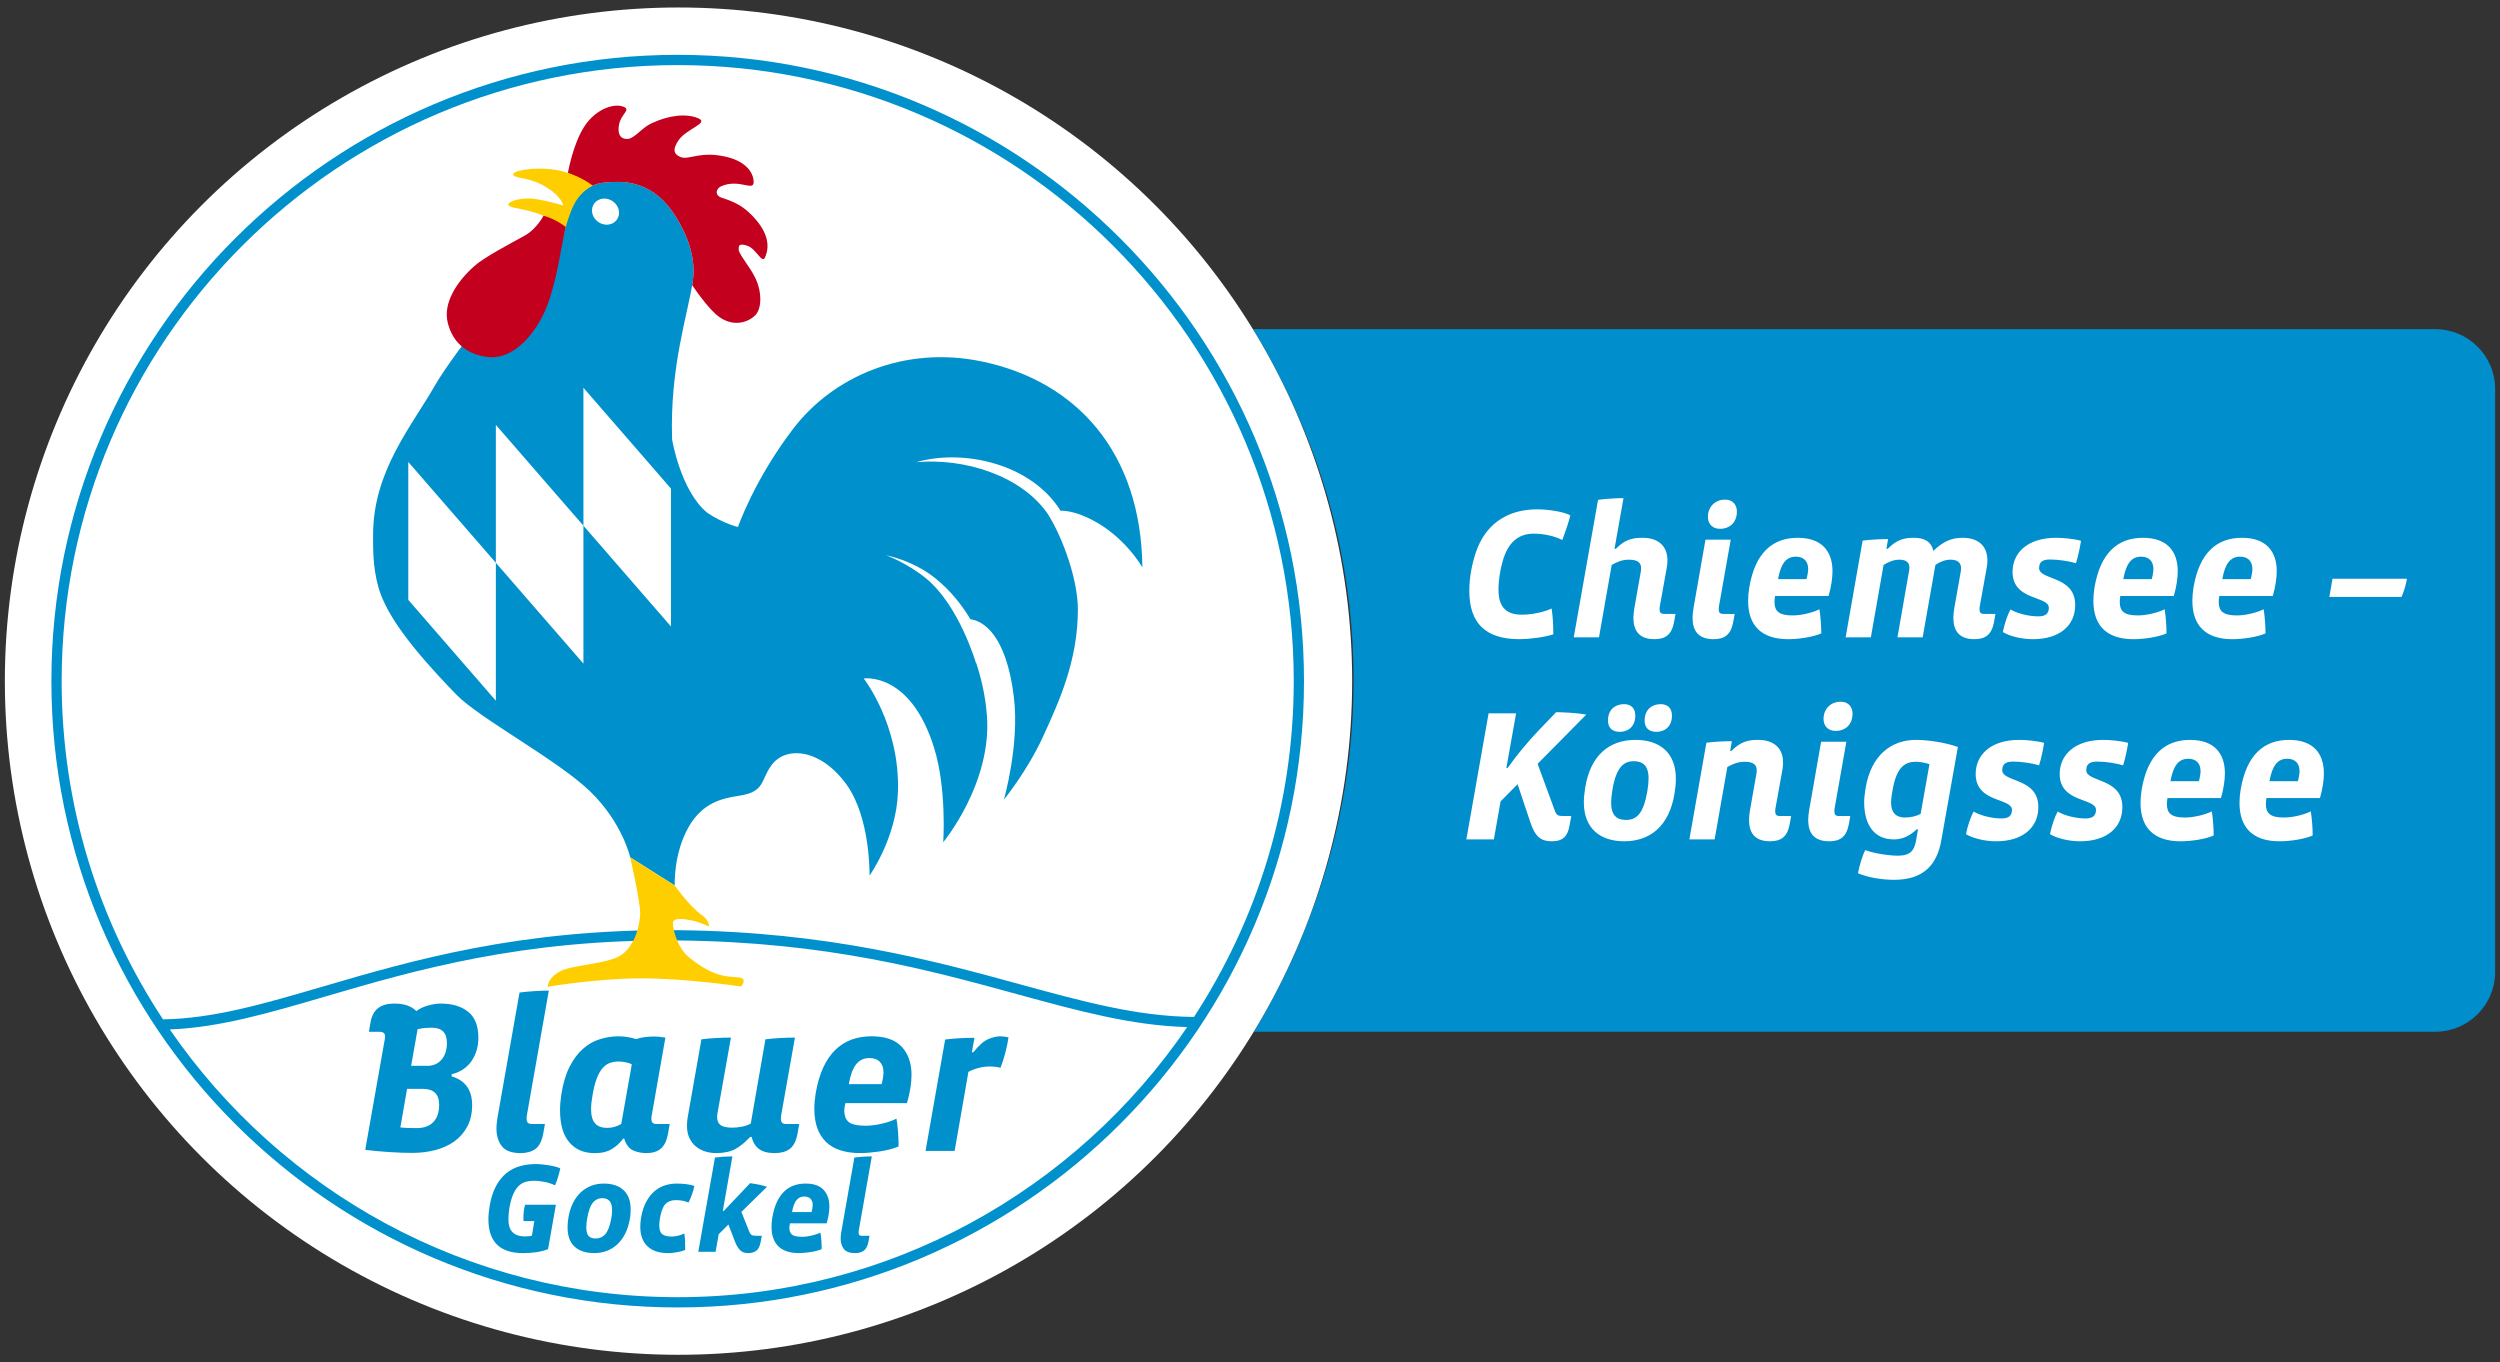 <?xml version="1.0" encoding="UTF-8"?>
<svg xmlns="http://www.w3.org/2000/svg" xmlns:xlink="http://www.w3.org/1999/xlink" version="1.1" id="Logo_Blauer_Gocker_Chiemsee_x2013_Königssee" x="0px" y="0px" viewBox="0 0 334 182" style="enable-background:new 0 0 334 182;" xml:space="preserve">
<rect x="0" y="0" width="334" height="182" fill="#333333" stroke="none"/>
<style type="text/css">
	.st0{fill:#008ECD;}
	.st1{fill:#FFFFFF;}
	.st2{fill:#0091CD;}
	.st3{fill:#C3001E;}
	.st4{fill:#FFCE00;}
</style>
<g id="Fahne">
	<path class="st0" d="M325.352,43.975H167.396c1.773,2.887,3.385,5.883,4.828,8.973   c5.515,11.492,8.617,24.362,8.617,37.96c0,11.146-2.087,21.8-5.873,31.611   c-2.008,5.369-4.51,10.496-7.458,15.322H325.352c4.418,0,8-3.582,8-8V51.975   C333.352,47.557,329.77,43.975,325.352,43.975z"></path>
	<path id="Chiemsse_xA0__x2013__Königssee" class="st1" d="M208.723,72.148   c-1.05-0.55-2.524-0.85-3.824-0.85c-2.074,0-3.449,1.2-4.149,3.699   c-0.325,1.149-0.55,2.425-0.55,3.774c0,2.399,1.075,3.349,3.149,3.349   c1.35,0,2.949-0.35,3.949-0.824c0.175,1.199,0.225,2.274,0.225,3.449   c-1.274,0.425-3.324,0.649-4.549,0.649c-4.524,0-6.673-2.175-6.673-6.424   c0-1.85,0.35-3.599,0.875-5.174c1.199-3.599,4.024-5.748,8.173-5.748   c1.575,0,3.574,0.325,4.449,0.8C209.572,69.798,209.123,71.074,208.723,72.148z    M219.249,75.922c0-0.675-0.35-1.149-1.625-1.149c-0.899,0-1.574,0.3-2.299,0.699   l-1.7,9.673h-3.374l3.249-18.37c0.975-0.125,2.325-0.226,3.399-0.226   l-1.2,6.773h0.175c1.075-1.074,1.95-1.475,3.549-1.475   c2.024,0,3.349,1,3.349,3.05c0,0.3-0.05,0.725-0.1,0.999l-0.925,5.124   c-0.025,0.15-0.025,0.325-0.025,0.425c0,0.375,0.15,0.575,0.625,0.575h1.5   l-0.2,1.125c-0.325,1.724-1.225,2.249-2.624,2.249   c-2.075,0-2.799-1.175-2.799-2.85c0-0.399,0.05-0.85,0.125-1.3l0.875-4.948   C219.249,76.147,219.249,76.047,219.249,75.922z M231.549,83.146   c-0.325,1.724-1.225,2.249-2.624,2.249c-2.075,0-2.799-1.175-2.799-2.85   c0-0.399,0.05-0.85,0.125-1.3l1.6-9.147h3.374l-1.575,8.923   c-0.025,0.15-0.025,0.325-0.025,0.425c0,0.375,0.15,0.575,0.625,0.575h1.5   L231.549,83.146z M229.775,70.649c-1.075,0-1.6-0.75-1.6-1.6   c0-1.275,0.9-2.3,2.299-2.3c1.075,0,1.575,0.75,1.575,1.6   C232.049,69.724,231.174,70.649,229.775,70.649z M244.298,79.622h-7.148   c-0.05,0.225-0.075,0.625-0.075,0.8c0,1.225,0.575,1.8,2.424,1.8   c1.15,0,2.699-0.375,3.574-0.825c0.15,0.925,0.25,2.175,0.25,3.225   c-1.05,0.475-2.974,0.774-4.424,0.774c-3.549,0-5.349-1.8-5.349-5.124   c0-0.55,0.05-1.149,0.15-1.774c0.8-4.749,3.199-6.648,6.473-6.648   c3.199,0,4.649,1.774,4.649,4.474C244.822,77.297,244.623,78.497,244.298,79.622z    M241.573,76.047c0-1.075-0.6-1.675-1.65-1.675   c-1.274,0-2,0.899-2.375,2.999h3.799   C241.473,76.947,241.573,76.322,241.573,76.047z M261.996,75.922   c0-0.7-0.399-1.149-1.425-1.149c-0.675,0-1.449,0.3-1.999,0.699l-1.7,9.673   h-3.374l1.55-8.848c0.025-0.15,0.05-0.325,0.05-0.45   c0-0.675-0.4-1.074-1.35-1.074c-0.725,0-1.4,0.274-2.1,0.699l-1.7,9.673   h-3.374l2.274-12.922c1-0.125,2.324-0.2,3.399-0.2l-0.225,1.3h0.175   c1.25-1.274,2.274-1.475,3.499-1.475c1.35,0,2.325,0.475,2.599,1.75   c1.4-1.35,2.55-1.75,3.899-1.75c1.925,0,3.324,0.925,3.324,3.05   c0,0.324-0.05,0.725-0.1,0.999l-0.925,5.124   c-0.025,0.15-0.025,0.325-0.025,0.425c0,0.375,0.15,0.575,0.625,0.575h1.5l-0.2,1.125   c-0.325,1.724-1.225,2.249-2.625,2.249c-2.074,0-2.799-1.175-2.799-2.85   c0-0.399,0.05-0.85,0.125-1.3l0.875-4.948   C261.996,76.147,261.996,76.047,261.996,75.922z M277.348,75.248   c-0.875-0.275-2.374-0.5-3.449-0.5c-0.975,0-1.475,0.3-1.475,1.149   c0,1.649,4.824,0.975,4.824,4.924c0,2.774-2.1,4.574-5.648,4.574   c-1.475,0-3.05-0.375-4.024-0.95c0.2-1.05,0.649-2.349,1.024-3.023   c0.925,0.55,2.475,0.924,3.725,0.924c0.975,0,1.399-0.374,1.399-1.149   c0-1.624-4.849-0.899-4.849-4.799c0-2.475,1.925-4.549,5.823-4.549   c0.875,0,2.35,0.125,3.324,0.4C277.898,73.073,277.648,74.297,277.348,75.248z    M290.422,79.622h-7.148c-0.05,0.225-0.075,0.625-0.075,0.8   c0,1.225,0.575,1.8,2.425,1.8c1.149,0,2.699-0.375,3.574-0.825   c0.15,0.925,0.25,2.175,0.25,3.225c-1.05,0.475-2.975,0.774-4.424,0.774   c-3.55,0-5.349-1.8-5.349-5.124c0-0.55,0.05-1.149,0.149-1.774   c0.8-4.749,3.199-6.648,6.474-6.648c3.199,0,4.649,1.774,4.649,4.474   C290.947,77.297,290.747,78.497,290.422,79.622z M287.697,76.047   c0-1.075-0.6-1.675-1.649-1.675c-1.274,0-1.999,0.899-2.374,2.999h3.799   C287.598,76.947,287.697,76.322,287.697,76.047z M303.647,79.622h-7.148   c-0.05,0.225-0.075,0.625-0.075,0.8c0,1.225,0.575,1.8,2.425,1.8   c1.149,0,2.699-0.375,3.574-0.825c0.15,0.925,0.25,2.175,0.25,3.225   c-1.05,0.475-2.975,0.774-4.424,0.774c-3.55,0-5.349-1.8-5.349-5.124   c0-0.55,0.05-1.149,0.149-1.774c0.8-4.749,3.199-6.648,6.474-6.648   c3.199,0,4.649,1.774,4.649,4.474C304.172,77.297,303.972,78.497,303.647,79.622z    M300.922,76.047c0-1.075-0.6-1.675-1.649-1.675   c-1.274,0-1.999,0.899-2.374,2.999h3.799   C300.822,76.947,300.922,76.322,300.922,76.047z M311.199,79.747l0.425-2.425h9.948   c-0.15,0.85-0.426,1.75-0.726,2.425H311.199z M205.424,102.047l2.325,6.323   c0.225,0.575,0.45,0.65,1.125,0.65h1.05l-0.225,1.225   c-0.25,1.449-0.85,2.149-2.374,2.149c-1.375,0-2.2-0.5-2.875-2.55l-1.7-5.073   l-2.274,2.299l-0.899,5.074h-3.674l2.974-16.846h3.674l-1.3,7.298h0.175   c1.325-1.874,2.725-3.524,4.149-5.023l2.325-2.425c1,0,3.074,0.125,4.024,0.325   L205.424,102.047z M223.723,105.971c-0.7,4.424-3.299,6.424-6.723,6.424   c-3.174,0-5.399-1.675-5.399-5.199c0-0.6,0.075-1.249,0.175-1.924   c0.7-4.424,3.274-6.424,6.723-6.424c3.125,0,5.399,1.6,5.399,5.199   C223.898,104.622,223.823,105.347,223.723,105.971z M216.4,97.774   c-0.975,0-1.574-0.5-1.574-1.525c0-1.475,1-2.174,2.149-2.174   c0.9,0,1.5,0.524,1.5,1.524C218.474,97.074,217.525,97.774,216.4,97.774z    M218.275,101.698c-1.425,0-2.375,0.899-2.875,3.924   c-0.1,0.625-0.15,1.2-0.15,1.649c0,1.7,0.8,2.274,1.975,2.274   c1.524,0,2.374-0.975,2.874-3.924c0.1-0.6,0.15-1.199,0.15-1.649   C220.249,102.272,219.449,101.698,218.275,101.698z M221.299,97.774   c-0.975,0-1.575-0.5-1.575-1.525c0-1.475,1-2.174,2.15-2.174   c0.899,0,1.5,0.524,1.5,1.524C223.373,97.074,222.424,97.774,221.299,97.774z    M234.698,102.897c0-0.749-0.475-1.124-1.625-1.124c-0.8,0-1.524,0.25-2.299,0.699   l-1.7,9.673h-3.374l2.274-12.922c1-0.125,2.325-0.2,3.399-0.2l-0.225,1.3   h0.175c1.25-1.3,2.375-1.475,3.549-1.475c1.799,0,3.349,0.825,3.349,3.05   c0,0.324-0.05,0.699-0.1,0.999l-0.925,5.124   c-0.025,0.15-0.025,0.325-0.025,0.425c0,0.375,0.15,0.575,0.625,0.575h1.5   l-0.2,1.125c-0.325,1.724-1.225,2.249-2.625,2.249   c-2.075,0-2.799-1.175-2.799-2.85c0-0.399,0.05-0.85,0.125-1.3l0.875-4.948   C234.698,103.123,234.698,103.022,234.698,102.897z M246.999,110.146   c-0.325,1.724-1.225,2.249-2.624,2.249c-2.075,0-2.799-1.175-2.799-2.85   c0-0.399,0.05-0.85,0.125-1.3l1.6-9.147h3.374l-1.575,8.923   c-0.025,0.15-0.025,0.325-0.025,0.425c0,0.375,0.15,0.575,0.625,0.575h1.5   L246.999,110.146z M245.224,97.649c-1.075,0-1.6-0.75-1.6-1.6   c0-1.275,0.9-2.3,2.299-2.3c1.075,0,1.575,0.75,1.575,1.6   C247.499,96.724,246.624,97.649,245.224,97.649z M248.226,116.669   c0.175-0.975,0.6-2.399,0.975-3.099c1.15,0.45,3.149,0.75,4.374,0.75   c1.7,0,2.199-0.75,2.424-2.1l0.25-1.425h-0.175   c-0.95,0.899-1.9,1.35-3.049,1.35c-2.549,0-3.974-1.824-3.974-4.999   c0-0.574,0.1-1.249,0.2-1.899c0.725-4.299,3.375-6.398,6.724-6.398   c1.574,0,3.949,0.35,5.599,0.95l-2.225,12.521   c-0.55,3.05-2.225,5.224-6.273,5.224   C251.45,117.544,249.575,117.244,248.226,116.669z M255.949,101.773   c-1.375,0-2.524,0.624-3.074,3.624c-0.125,0.725-0.225,1.3-0.225,1.799   c0,1.475,0.75,2.025,1.85,2.025c0.775,0,1.549-0.176,2.1-0.5l1.175-6.624   C257.274,101.922,256.524,101.773,255.949,101.773z M272.423,102.248   c-0.875-0.275-2.374-0.5-3.449-0.5c-0.975,0-1.475,0.3-1.475,1.149   c0,1.649,4.824,0.975,4.824,4.924c0,2.774-2.1,4.574-5.648,4.574   c-1.475,0-3.05-0.375-4.024-0.95c0.2-1.05,0.649-2.349,1.024-3.023   c0.925,0.55,2.475,0.924,3.725,0.924c0.975,0,1.399-0.374,1.399-1.149   c0-1.624-4.849-0.899-4.849-4.799c0-2.475,1.925-4.549,5.823-4.549   c0.875,0,2.35,0.125,3.324,0.4C272.973,100.073,272.723,101.297,272.423,102.248z    M283.648,102.248c-0.875-0.275-2.374-0.5-3.449-0.5c-0.975,0-1.475,0.3-1.475,1.149   c0,1.649,4.824,0.975,4.824,4.924c0,2.774-2.1,4.574-5.648,4.574   c-1.475,0-3.05-0.375-4.024-0.95c0.2-1.05,0.649-2.349,1.024-3.023   c0.925,0.55,2.475,0.924,3.725,0.924c0.975,0,1.399-0.374,1.399-1.149   c0-1.624-4.849-0.899-4.849-4.799c0-2.475,1.925-4.549,5.823-4.549   c0.875,0,2.35,0.125,3.324,0.4C284.197,100.073,283.947,101.297,283.648,102.248z    M296.722,106.622h-7.148c-0.05,0.225-0.075,0.625-0.075,0.8   c0,1.225,0.575,1.8,2.425,1.8c1.149,0,2.699-0.375,3.574-0.825   c0.15,0.925,0.25,2.175,0.25,3.225c-1.05,0.475-2.975,0.774-4.424,0.774   c-3.549,0-5.349-1.8-5.349-5.124c0-0.55,0.05-1.149,0.149-1.774   c0.8-4.749,3.199-6.648,6.474-6.648c3.199,0,4.649,1.774,4.649,4.474   C297.247,104.297,297.047,105.497,296.722,106.622z M293.997,103.047   c0-1.075-0.6-1.675-1.649-1.675c-1.274,0-1.999,0.899-2.374,2.999h3.799   C293.898,103.947,293.997,103.322,293.997,103.047z M309.946,106.622h-7.148   c-0.05,0.225-0.075,0.625-0.075,0.8c0,1.225,0.575,1.8,2.425,1.8   c1.149,0,2.699-0.375,3.574-0.825c0.15,0.925,0.25,2.175,0.25,3.225   c-1.05,0.475-2.975,0.774-4.424,0.774c-3.549,0-5.349-1.8-5.349-5.124   c0-0.55,0.05-1.149,0.149-1.774c0.8-4.749,3.199-6.648,6.474-6.648   c3.199,0,4.649,1.774,4.649,4.474C310.472,104.297,310.272,105.497,309.946,106.622z    M307.222,103.047c0-1.075-0.6-1.675-1.649-1.675   c-1.274,0-1.999,0.899-2.374,2.999h3.799   C307.122,103.947,307.222,103.322,307.222,103.047z"></path>
</g>
<g id="Gockel_00000053522937886083325070000013116517511340847491_">
	<circle id="Kreis_Hintergrund_00000165224112753384055150000017285862767085105799_" class="st1" cx="90.648" cy="91" r="90"></circle>
	<path id="Kontur__x2B__Blauer_Gockel_00000153703765430683478350000001373599767528862596_" class="st2" d="   M90.54,174.675C44.402,174.675,6.865,137.139,6.865,91   c0-46.139,37.536-83.675,83.675-83.675c46.139,0,83.675,37.537,83.675,83.675   C174.216,137.139,136.679,174.675,90.54,174.675z M22.685,137.533   c14.851,21.588,39.729,35.771,67.855,35.771c28.264,0,53.246-14.319,68.071-36.086   c-7.411-0.202-14.55-2.157-22.747-4.403   c-11.896-3.258-25.379-6.951-45.138-7.167   c-20.94-0.238-35.496,4.038-47.194,7.467   C35.929,135.343,29.309,137.283,22.685,137.533z M90.54,8.696   C45.158,8.696,8.237,45.617,8.237,91c0,16.675,4.984,32.206,13.541,45.185   c6.736-0.097,13.522-2.087,21.369-4.387c11.785-3.455,26.439-7.749,47.595-7.522   c19.935,0.218,34.102,4.099,45.485,7.216c8.434,2.31,15.734,4.309,23.289,4.37   C167.943,122.95,172.845,107.537,172.845,91C172.845,45.617,135.923,8.696,90.54,8.696   z M63.911,138.651c0,0.576-0.077,1.128-0.23,1.656   c-0.154,0.528-0.379,1.008-0.676,1.44c-0.298,0.431-0.672,0.801-1.123,1.108   c-0.451,0.308-0.965,0.528-1.541,0.662v0.288   c1.823,0.538,2.735,1.814,2.735,3.829c0,1.113-0.216,2.073-0.648,2.879   c-0.432,0.806-1.013,1.468-1.742,1.987c-0.73,0.518-1.574,0.903-2.534,1.152   c-0.96,0.249-1.977,0.374-3.052,0.374c-0.921,0-1.92-0.033-2.994-0.101   c-1.075-0.067-2.179-0.168-3.311-0.302l2.62-14.827   c0.019-0.096,0.029-0.163,0.029-0.201c0-0.057,0-0.115,0-0.173   c0-0.383-0.259-0.575-0.777-0.575h-1.382l0.202-1.181   c0.153-0.921,0.499-1.583,1.036-1.986c0.537-0.403,1.238-0.605,2.102-0.605   c1.363,0,2.361,0.336,2.994,1.008c0.422-0.326,0.945-0.576,1.569-0.748   c0.624-0.173,1.185-0.259,1.684-0.259c1.535,0,2.759,0.365,3.671,1.094   C63.455,135.897,63.911,137.059,63.911,138.651z M58.671,147.605   c0-1.42-0.72-2.131-2.159-2.131h-2.13l-0.892,5.154   c0.384,0.038,0.772,0.062,1.166,0.072c0.393,0.01,0.734,0.014,1.022,0.014   c0.96,0,1.699-0.268,2.217-0.806C58.412,149.371,58.671,148.603,58.671,147.605z    M59.707,139.314c0-1.343-0.681-2.016-2.044-2.016   c-0.269,0-0.567,0.015-0.893,0.043c-0.327,0.029-0.653,0.082-0.979,0.159   l-0.864,4.894h2.188c0.768,0,1.391-0.274,1.871-0.821   C59.467,141.027,59.707,140.273,59.707,139.314z M70.388,149.016   c-0.019,0.096-0.029,0.192-0.029,0.288c0,0.077,0,0.144,0,0.201   c0,0.211,0.053,0.374,0.158,0.489c0.105,0.115,0.292,0.173,0.561,0.173h1.727   l-0.23,1.296c-0.192,0.998-0.542,1.68-1.051,2.044   c-0.509,0.364-1.166,0.547-1.972,0.547c-1.19,0-2.025-0.307-2.505-0.921   c-0.48-0.614-0.72-1.401-0.72-2.361c0-0.23,0.014-0.47,0.043-0.72   c0.029-0.249,0.062-0.509,0.101-0.777l2.937-16.67   c0.557-0.076,1.195-0.139,1.915-0.187c0.72-0.048,1.386-0.072,2.001-0.072   L70.388,149.016z M89.246,151.463c-0.173,0.941-0.494,1.608-0.965,2.001   c-0.47,0.393-1.108,0.59-1.914,0.59c-0.653,0-1.248-0.12-1.785-0.36   c-0.538-0.24-0.931-0.763-1.181-1.569h-0.144   c-0.345,0.442-0.686,0.792-1.022,1.051c-0.336,0.259-0.672,0.456-1.008,0.59   c-0.336,0.134-0.658,0.216-0.964,0.245c-0.307,0.029-0.595,0.043-0.864,0.043   c-1.401,0-2.515-0.48-3.34-1.44c-0.826-0.959-1.238-2.399-1.238-4.318   c0-0.633,0.058-1.324,0.173-2.073c0.23-1.478,0.6-2.715,1.108-3.714   c0.508-0.998,1.109-1.799,1.799-2.404c0.691-0.604,1.449-1.031,2.274-1.281   c0.825-0.249,1.651-0.374,2.476-0.374c0.403,0,0.806,0.034,1.209,0.101   c0.403,0.067,0.777,0.158,1.123,0.274c0.326-0.115,0.691-0.201,1.094-0.259   c0.403-0.058,0.815-0.086,1.238-0.086c0.269,0,0.542,0.014,0.82,0.043   c0.278,0.029,0.533,0.062,0.763,0.101l-1.843,10.48   c-0.019,0.096-0.029,0.173-0.029,0.23s0,0.115,0,0.173   c0,0.211,0.053,0.374,0.158,0.489c0.105,0.115,0.292,0.173,0.562,0.173h1.727   L89.246,151.463z M83.589,141.919c-0.336-0.067-0.648-0.101-0.936-0.101   c-0.423,0-0.811,0.062-1.166,0.187c-0.355,0.125-0.677,0.35-0.965,0.677   c-0.288,0.326-0.542,0.768-0.763,1.324c-0.221,0.557-0.408,1.257-0.561,2.102   c-0.077,0.423-0.135,0.801-0.173,1.137c-0.039,0.336-0.058,0.648-0.058,0.936   c0,0.883,0.182,1.521,0.547,1.914c0.364,0.394,0.893,0.59,1.584,0.59   c0.672,0,1.305-0.173,1.9-0.518l1.411-7.975   C84.198,142.077,83.924,141.987,83.589,141.919z M100.216,151.895   c-0.653,0.71-1.311,1.248-1.973,1.612c-0.661,0.364-1.521,0.547-2.576,0.547   c-0.518,0-1.013-0.077-1.483-0.23c-0.471-0.153-0.883-0.379-1.238-0.677   c-0.356-0.297-0.638-0.677-0.85-1.137c-0.211-0.46-0.316-0.998-0.316-1.612   c0-0.345,0.029-0.7,0.086-1.065l1.843-10.48   c0.595-0.076,1.243-0.134,1.943-0.173c0.7-0.038,1.368-0.058,2.001-0.058   L95.84,148.814c-0.02,0.096-0.029,0.173-0.029,0.23c0,0.057,0,0.135,0,0.23   c0,0.48,0.159,0.83,0.475,1.051c0.317,0.221,0.84,0.331,1.569,0.331   c0.365,0,0.777-0.043,1.238-0.129c0.461-0.086,0.864-0.226,1.209-0.418   l1.958-11.257c0.596-0.076,1.243-0.134,1.943-0.173   c0.701-0.038,1.368-0.058,2.001-0.058l-1.843,10.394   c-0.02,0.096-0.029,0.192-0.029,0.288c0,0.077,0,0.144,0,0.201   c0,0.211,0.053,0.374,0.158,0.489c0.105,0.115,0.292,0.173,0.562,0.173h1.728   l-0.231,1.296c-0.192,0.998-0.542,1.68-1.05,2.044   c-0.509,0.364-1.166,0.547-1.973,0.547c-0.959,0-1.68-0.192-2.159-0.576   c-0.48-0.384-0.796-0.912-0.949-1.583H100.216z M121.78,143.603   c0,0.557-0.053,1.161-0.158,1.814c-0.106,0.653-0.255,1.306-0.446,1.958h-8.234   c-0.039,0.154-0.072,0.327-0.101,0.518c-0.029,0.192-0.043,0.336-0.043,0.431   c0,0.749,0.206,1.282,0.619,1.598c0.412,0.317,1.156,0.475,2.231,0.475   c0.326,0,0.677-0.024,1.051-0.072c0.374-0.047,0.748-0.115,1.123-0.201   c0.374-0.086,0.729-0.187,1.065-0.302c0.336-0.115,0.629-0.24,0.878-0.374   c0.096,0.538,0.168,1.138,0.216,1.799c0.048,0.662,0.072,1.301,0.072,1.915   c-0.346,0.154-0.744,0.288-1.195,0.403c-0.451,0.115-0.907,0.206-1.368,0.273   c-0.46,0.067-0.912,0.12-1.353,0.159c-0.442,0.038-0.835,0.057-1.18,0.057   c-2.054,0-3.595-0.504-4.621-1.512c-1.027-1.008-1.54-2.471-1.54-4.391   c0-0.652,0.058-1.334,0.173-2.044c0.23-1.363,0.571-2.529,1.022-3.498   c0.451-0.969,0.998-1.761,1.641-2.375c0.643-0.614,1.368-1.065,2.173-1.353   c0.806-0.288,1.68-0.432,2.62-0.432c1.843,0,3.196,0.471,4.059,1.411   C121.348,140.801,121.78,142.049,121.78,143.603z M117.965,143.992   c0.048-0.317,0.072-0.552,0.072-0.706c0-0.614-0.163-1.089-0.489-1.425   c-0.327-0.336-0.797-0.504-1.411-0.504c-0.73,0-1.315,0.278-1.756,0.835   c-0.442,0.557-0.768,1.439-0.979,2.649h4.376   C117.854,144.592,117.917,144.309,117.965,143.992z M134.736,138.594   c-0.096,0.653-0.235,1.329-0.417,2.03c-0.183,0.701-0.399,1.377-0.648,2.029   c-0.211-0.057-0.446-0.101-0.705-0.129c-0.259-0.029-0.504-0.043-0.734-0.043   c-0.499,0-1.003,0.067-1.512,0.201c-0.509,0.135-0.955,0.307-1.339,0.518   l-1.842,10.566h-3.887l2.62-14.885c0.575-0.077,1.219-0.134,1.929-0.173   c0.71-0.038,1.372-0.057,1.987-0.057l-0.345,1.929h0.201   c0.729-0.921,1.391-1.507,1.987-1.756c0.595-0.249,1.132-0.374,1.612-0.374   c0.173,0,0.36,0.014,0.561,0.043C134.404,138.522,134.582,138.555,134.736,138.594z    M74.85,156.086c-0.068,0.354-0.163,0.735-0.283,1.14   c-0.12,0.406-0.26,0.786-0.42,1.14c-0.171-0.091-0.374-0.177-0.608-0.257   c-0.234-0.08-0.477-0.146-0.728-0.197c-0.251-0.051-0.503-0.091-0.754-0.12   c-0.251-0.029-0.491-0.043-0.72-0.043c-0.388,0-0.751,0.045-1.088,0.137   c-0.337,0.092-0.646,0.269-0.926,0.531c-0.28,0.263-0.526,0.625-0.737,1.088   c-0.212,0.463-0.386,1.071-0.523,1.825c-0.046,0.263-0.08,0.534-0.103,0.814   c-0.023,0.28-0.034,0.523-0.034,0.728c0,0.823,0.191,1.414,0.574,1.774   c0.382,0.36,0.917,0.54,1.602,0.54c0.228,0,0.411-0.008,0.548-0.025   c0.137-0.017,0.274-0.037,0.411-0.06l0.326-1.971h-1.44   c-0.012-0.114-0.017-0.194-0.017-0.24c0-0.046,0-0.103,0-0.172   c0-0.297,0.017-0.6,0.051-0.908c0.034-0.308,0.091-0.594,0.171-0.857h4.113   l-1.045,5.93c-0.48,0.194-1.003,0.331-1.568,0.411   c-0.566,0.08-1.157,0.12-1.774,0.12c-0.822,0-1.525-0.103-2.108-0.308   c-0.583-0.205-1.06-0.502-1.431-0.891c-0.371-0.388-0.646-0.859-0.823-1.414   c-0.177-0.554-0.266-1.179-0.266-1.877c0-0.285,0.014-0.583,0.043-0.891   c0.028-0.308,0.071-0.628,0.128-0.96c0.183-1.039,0.465-1.914,0.848-2.622   c0.383-0.708,0.842-1.279,1.38-1.714c0.537-0.434,1.137-0.745,1.799-0.934   s1.365-0.283,2.108-0.283c0.263,0,0.542,0.014,0.84,0.043   c0.297,0.029,0.591,0.066,0.883,0.111c0.291,0.045,0.574,0.103,0.848,0.171   C74.405,155.915,74.645,155.994,74.85,156.086z M84.259,161.604   c0,0.194-0.009,0.403-0.026,0.625c-0.017,0.223-0.049,0.449-0.094,0.677   c-0.137,0.754-0.351,1.411-0.643,1.971c-0.291,0.56-0.646,1.028-1.062,1.405   c-0.417,0.377-0.883,0.66-1.397,0.848c-0.514,0.189-1.062,0.283-1.645,0.283   c-1.12,0-1.994-0.285-2.622-0.857c-0.629-0.571-0.943-1.439-0.943-2.605   c0-0.205,0.008-0.417,0.026-0.634c0.017-0.217,0.048-0.446,0.094-0.686   c0.125-0.72,0.328-1.36,0.608-1.919s0.626-1.031,1.037-1.414   c0.411-0.382,0.877-0.674,1.397-0.874c0.52-0.2,1.077-0.3,1.671-0.3   c0.537,0,1.025,0.069,1.465,0.206c0.44,0.137,0.82,0.349,1.14,0.634   c0.32,0.286,0.566,0.646,0.737,1.08   C84.173,160.479,84.259,160.999,84.259,161.604z M81.774,161.69   c0-0.571-0.111-0.982-0.334-1.234c-0.223-0.251-0.546-0.377-0.968-0.377   c-0.526,0-0.954,0.209-1.285,0.626c-0.332,0.417-0.577,1.105-0.737,2.065   c-0.046,0.24-0.077,0.46-0.094,0.66c-0.017,0.2-0.026,0.386-0.026,0.557   c0,0.526,0.1,0.903,0.3,1.131c0.2,0.229,0.511,0.343,0.934,0.343   c0.548,0,0.991-0.203,1.328-0.608c0.337-0.406,0.597-1.1,0.78-2.083   C81.739,162.358,81.774,161.998,81.774,161.69z M92.776,158.451   c-0.091,0.389-0.203,0.768-0.334,1.14c-0.131,0.371-0.283,0.728-0.454,1.071   c-0.251-0.114-0.526-0.197-0.823-0.249c-0.297-0.051-0.589-0.077-0.874-0.077   c-0.583,0-1.04,0.169-1.371,0.505c-0.331,0.337-0.577,0.951-0.737,1.842   c-0.069,0.411-0.103,0.76-0.103,1.045c0,0.571,0.137,0.96,0.411,1.166   c0.274,0.205,0.68,0.308,1.217,0.308c0.297,0,0.594-0.037,0.891-0.111   c0.297-0.074,0.571-0.174,0.823-0.3c0.057,0.343,0.091,0.702,0.103,1.08   c0.011,0.377,0.017,0.748,0.017,1.114c-0.137,0.069-0.303,0.129-0.497,0.18   c-0.195,0.051-0.397,0.097-0.609,0.137c-0.212,0.04-0.423,0.068-0.634,0.086   c-0.212,0.017-0.403,0.025-0.574,0.025c-1.177,0-2.085-0.302-2.725-0.908   c-0.64-0.605-0.96-1.479-0.96-2.622c0-0.377,0.034-0.776,0.103-1.2   c0.148-0.845,0.38-1.557,0.694-2.133c0.314-0.577,0.683-1.046,1.105-1.405   c0.423-0.36,0.888-0.62,1.397-0.78c0.508-0.16,1.025-0.24,1.551-0.24   c0.434,0,0.866,0.026,1.294,0.077C92.116,158.254,92.479,158.337,92.776,158.451z    M99.048,161.913l1.08,2.691c0.08,0.194,0.177,0.326,0.292,0.394   c0.114,0.068,0.32,0.103,0.617,0.103h0.737l-0.137,0.771   c-0.103,0.594-0.297,1-0.583,1.217c-0.286,0.217-0.651,0.325-1.097,0.325   c-0.468,0-0.831-0.131-1.088-0.394c-0.257-0.263-0.489-0.657-0.694-1.183   l-0.857-2.245l-1.302,1.302l-0.411,2.348h-2.314l2.228-12.596   c0.343-0.045,0.726-0.083,1.148-0.111s0.817-0.043,1.183-0.043l-1.285,7.3   h0.12l3.53-3.719c0.434,0.057,0.84,0.126,1.216,0.205   c0.377,0.08,0.726,0.172,1.046,0.275L99.048,161.913z M110.804,161.193   c0,0.332-0.032,0.691-0.094,1.08c-0.063,0.388-0.152,0.777-0.266,1.165h-4.901   c-0.023,0.091-0.043,0.194-0.06,0.308c-0.017,0.114-0.025,0.2-0.025,0.257   c0,0.445,0.123,0.762,0.368,0.951s0.688,0.283,1.328,0.283   c0.194,0,0.403-0.014,0.625-0.043c0.223-0.029,0.446-0.069,0.669-0.12   c0.223-0.052,0.434-0.111,0.634-0.18c0.2-0.069,0.374-0.143,0.523-0.223   c0.057,0.32,0.1,0.677,0.128,1.071s0.043,0.774,0.043,1.14   c-0.205,0.091-0.443,0.171-0.711,0.24c-0.269,0.069-0.54,0.123-0.814,0.163   c-0.275,0.04-0.543,0.071-0.805,0.094c-0.263,0.023-0.497,0.034-0.703,0.034   c-1.223,0-2.139-0.3-2.75-0.9c-0.612-0.6-0.917-1.471-0.917-2.613   c0-0.388,0.034-0.794,0.103-1.217c0.137-0.811,0.34-1.505,0.608-2.082   c0.268-0.577,0.594-1.048,0.977-1.414c0.382-0.366,0.814-0.634,1.294-0.805   c0.48-0.171,1-0.257,1.56-0.257c1.097,0,1.902,0.28,2.416,0.84   C110.547,159.525,110.804,160.267,110.804,161.193z M108.534,161.424   c0.029-0.189,0.043-0.328,0.043-0.42c0-0.366-0.097-0.648-0.292-0.848   c-0.194-0.2-0.474-0.3-0.839-0.3c-0.435,0-0.783,0.165-1.046,0.497   c-0.263,0.331-0.457,0.857-0.583,1.577h2.605   C108.468,161.782,108.505,161.613,108.534,161.424z M114.729,164.415   c-0.012,0.057-0.017,0.115-0.017,0.172c0,0.046,0,0.086,0,0.12   c0,0.126,0.031,0.223,0.094,0.292c0.062,0.068,0.174,0.103,0.334,0.103h1.028   l-0.137,0.771c-0.114,0.594-0.323,1-0.625,1.217   c-0.303,0.217-0.694,0.325-1.174,0.325c-0.709,0-1.206-0.182-1.491-0.548   c-0.286-0.366-0.428-0.834-0.428-1.405c0-0.137,0.008-0.28,0.025-0.429   c0.017-0.148,0.037-0.302,0.06-0.463l1.748-9.922   c0.331-0.045,0.711-0.083,1.14-0.111c0.428-0.029,0.825-0.043,1.191-0.043   L114.729,164.415z"></path>
	<path id="blaue_Elemente_00000032615843946893927500000008636212708073270950_" class="st2" d="M131.291,48.315   c-10.567-2.239-20.025,2.081-25.254,8.881   c-5.231,6.799-7.445,13.209-7.445,13.209s-1.936-0.444-4.077-1.883   c-3.586-2.904-4.721-9.811-4.721-9.811c-0.332-9.723,2.139-16.808,2.771-21.19   c0.416-2.886-0.559-5.985-2.588-9.035c-2.273-3.416-5.199-4.183-7.422-4.183   c-1.521,0-2.611,0.127-3.375,0.49c-1.391,0.661-2.123,1.565-3.389,3.566   c-1.202,1.899-5.159,6.373-9.823,12.301c-3.384,4.303-6.526,8.506-7.846,10.816   c-3.139,5.492-8.276,11.464-8.276,19.962c0,1.59-0.074,4.224,0.7,6.982   c0.817,2.91,3.124,6.536,8.093,11.928c0.014,0.014,0.025,0.022,0.037,0.036   c0.83,0.911,1.612,1.711,2.272,2.399c3.008,3.138,13.59,8.773,17.904,12.957   c4.316,4.185,5.341,8.795,5.341,8.795l5.953,3.773c0,0-0.21-4.26,1.893-7.889   c1.847-3.187,4.459-3.771,6.679-4.103c3.525-0.525,2.846-2.032,4.367-4.101   c1.892-2.577,6.517-2.219,9.993,2.576c3.248,4.483,3.093,12.183,3.093,12.183   s3.6-5.039,3.796-11.184c0.287-8.962-4.576-15.147-4.576-15.147   s6.227-0.945,9.399,9.25c1.717,5.516,1.225,12.629,1.225,12.629   s6.514-7.863,5.839-16.883c-0.212-2.828-0.813-5.192-1.442-7.103l-0.038,0.009   c-0.015-0.059-2.243-7.629-6.605-11.229c-2.616-2.158-5.412-3.137-5.412-3.137   c0.149,0.028,3.642,0.695,6.608,3.084c2.094,1.687,3.606,3.664,4.682,5.47   c1.616,0.194,4.787,1.953,5.809,10.417c0.77,6.372-1.339,13.691-1.339,13.691   s3.135-3.846,5.228-8.422c2.102-4.6,4.66-10.103,4.66-16.993   c0-4.021-2.048-9.611-3.952-12.66c-3.538-5.25-11.24-7.607-17.648-7.016   c6.259-1.814,15.335,0.166,19.287,6.483c0.911-0.014,2.233,0.234,4.069,1.151   c4.502,2.25,6.863,6.415,6.863,6.415   C152.444,60.422,143.835,50.972,131.291,48.315z M79.131,27.755   c0.211-0.921,1.175-1.435,2.152-1.147c0.976,0.287,1.594,1.266,1.383,2.185   c-0.213,0.921-1.176,1.434-2.152,1.148C79.538,29.653,78.919,28.674,79.131,27.755z    M66.247,93.615L54.547,80.144V61.718l11.7,13.471V93.615z M89.646,83.703   L77.946,70.232V88.659L66.246,75.189V56.762l11.7,13.47V51.806l11.699,13.471   V83.703z"></path>
	<path class="st3" d="M78.529,25.159l-2.652-2.079c0,0,0.67-3.899,2.239-6.254   c1.569-2.353,4.066-3.114,5.295-2.518c0.831,0.404-0.449,0.936-0.71,2.346   c-0.215,1.158,0.108,1.914,1.075,1.914c0.969,0,1.9-1.454,3.251-2.088   c2.332-1.094,4.647-1.347,6.23-0.692c1.583,0.656-1.517,1.371-2.596,2.942   c-0.833,1.214-0.676,1.867,0.259,2.249c0.962,0.393,2.287-0.534,4.759-0.259   c3.893,0.433,5.008,2.318,5.008,3.608c0,1.291-1.905-0.485-4.315,0.545   c-0.708,0.301-0.971,1.224,0.086,1.558c1.132,0.357,2.445,0.882,3.547,1.902   c2.336,2.165,3.028,4.24,2.194,6.069c-0.401,0.879-1.17-1.173-2.348-1.566   c-1.177-0.392-1.162,0-1.162,0.536c0,0.537,1.49,2.266,2.208,3.738   c0.939,1.931,0.877,4.139,0,5.017c-0.878,0.876-2.774,1.615-4.758,0.258   c-1.217-0.833-2.881-3.137-3.667-4.286c0.033-0.195,0.067-0.392,0.094-0.577   c0.416-2.886-0.559-5.985-2.588-9.035c-2.273-3.416-5.199-4.183-7.422-4.183   c-1.521,0-2.611,0.127-3.375,0.49C78.944,24.906,78.732,25.029,78.529,25.159z"></path>
	<path id="gelbe_Elemente_00000056426272872807203980000003705048469771117995_" class="st4" d="M84.193,114.535   l5.953,3.773c0,0,1.978,2.788,3.551,3.893c1.126,0.791,1.038,1.573,1.038,1.573   s-1.302-0.58-2.177-0.769c-1.024-0.222-2.095-0.39-2.543,0   c-0.448,0.39,0.469,3.581,1.874,4.753c3.646,3.039,5.555,2.643,6.894,2.843   c1.167,0.176,0.21,1.194,0.21,1.194s-7.308-1.087-13.249-1.087   c-5.943,0-12.566,1.121-12.566,1.121s-0.061-1.081,1.543-1.998   c1.603-0.916,5.455-0.937,7.73-1.941c2.315-1.022,3.079-4.377,3.079-5.923   C85.531,120.422,84.193,114.535,84.193,114.535L84.193,114.535z M75.197,31.783   c0.453-1.833,1.131-4.188,2.054-5.366c0.94-1.2,1.932-1.618,1.932-1.618   s-1.953-1.602-4.875-2.089c-3.115-0.519-6.143,0.173-5.71,0.692   c0.433,0.519,2.17,0.193,4.586,1.73c1.903,1.212,2.076,2.336,2.076,2.336   s-1.557-0.519-3.633-0.866c-2.076-0.346-4.153,0.433-3.634,0.866   c0.52,0.433,2.077,0.346,4.625,1.344C74.708,29.632,75.197,31.783,75.197,31.783"></path>
	<path class="st3" d="M72.618,28.813c0,0-0.913,1.783-2.517,2.666   c-2.146,1.183-5.385,2.873-6.733,4.07c-2.353,2.093-4.203,4.954-3.548,7.568   c0.654,2.615,2.421,4.092,5.01,4.541c3.914,0.679,7.023-3.504,8.298-6.888   c1.362-3.616,1.925-8.284,2.394-10.215c0.011-0.047,0.051-0.191,0.062-0.237   C75.585,30.318,74.316,29.296,72.618,28.813"></path>
</g>
</svg>
